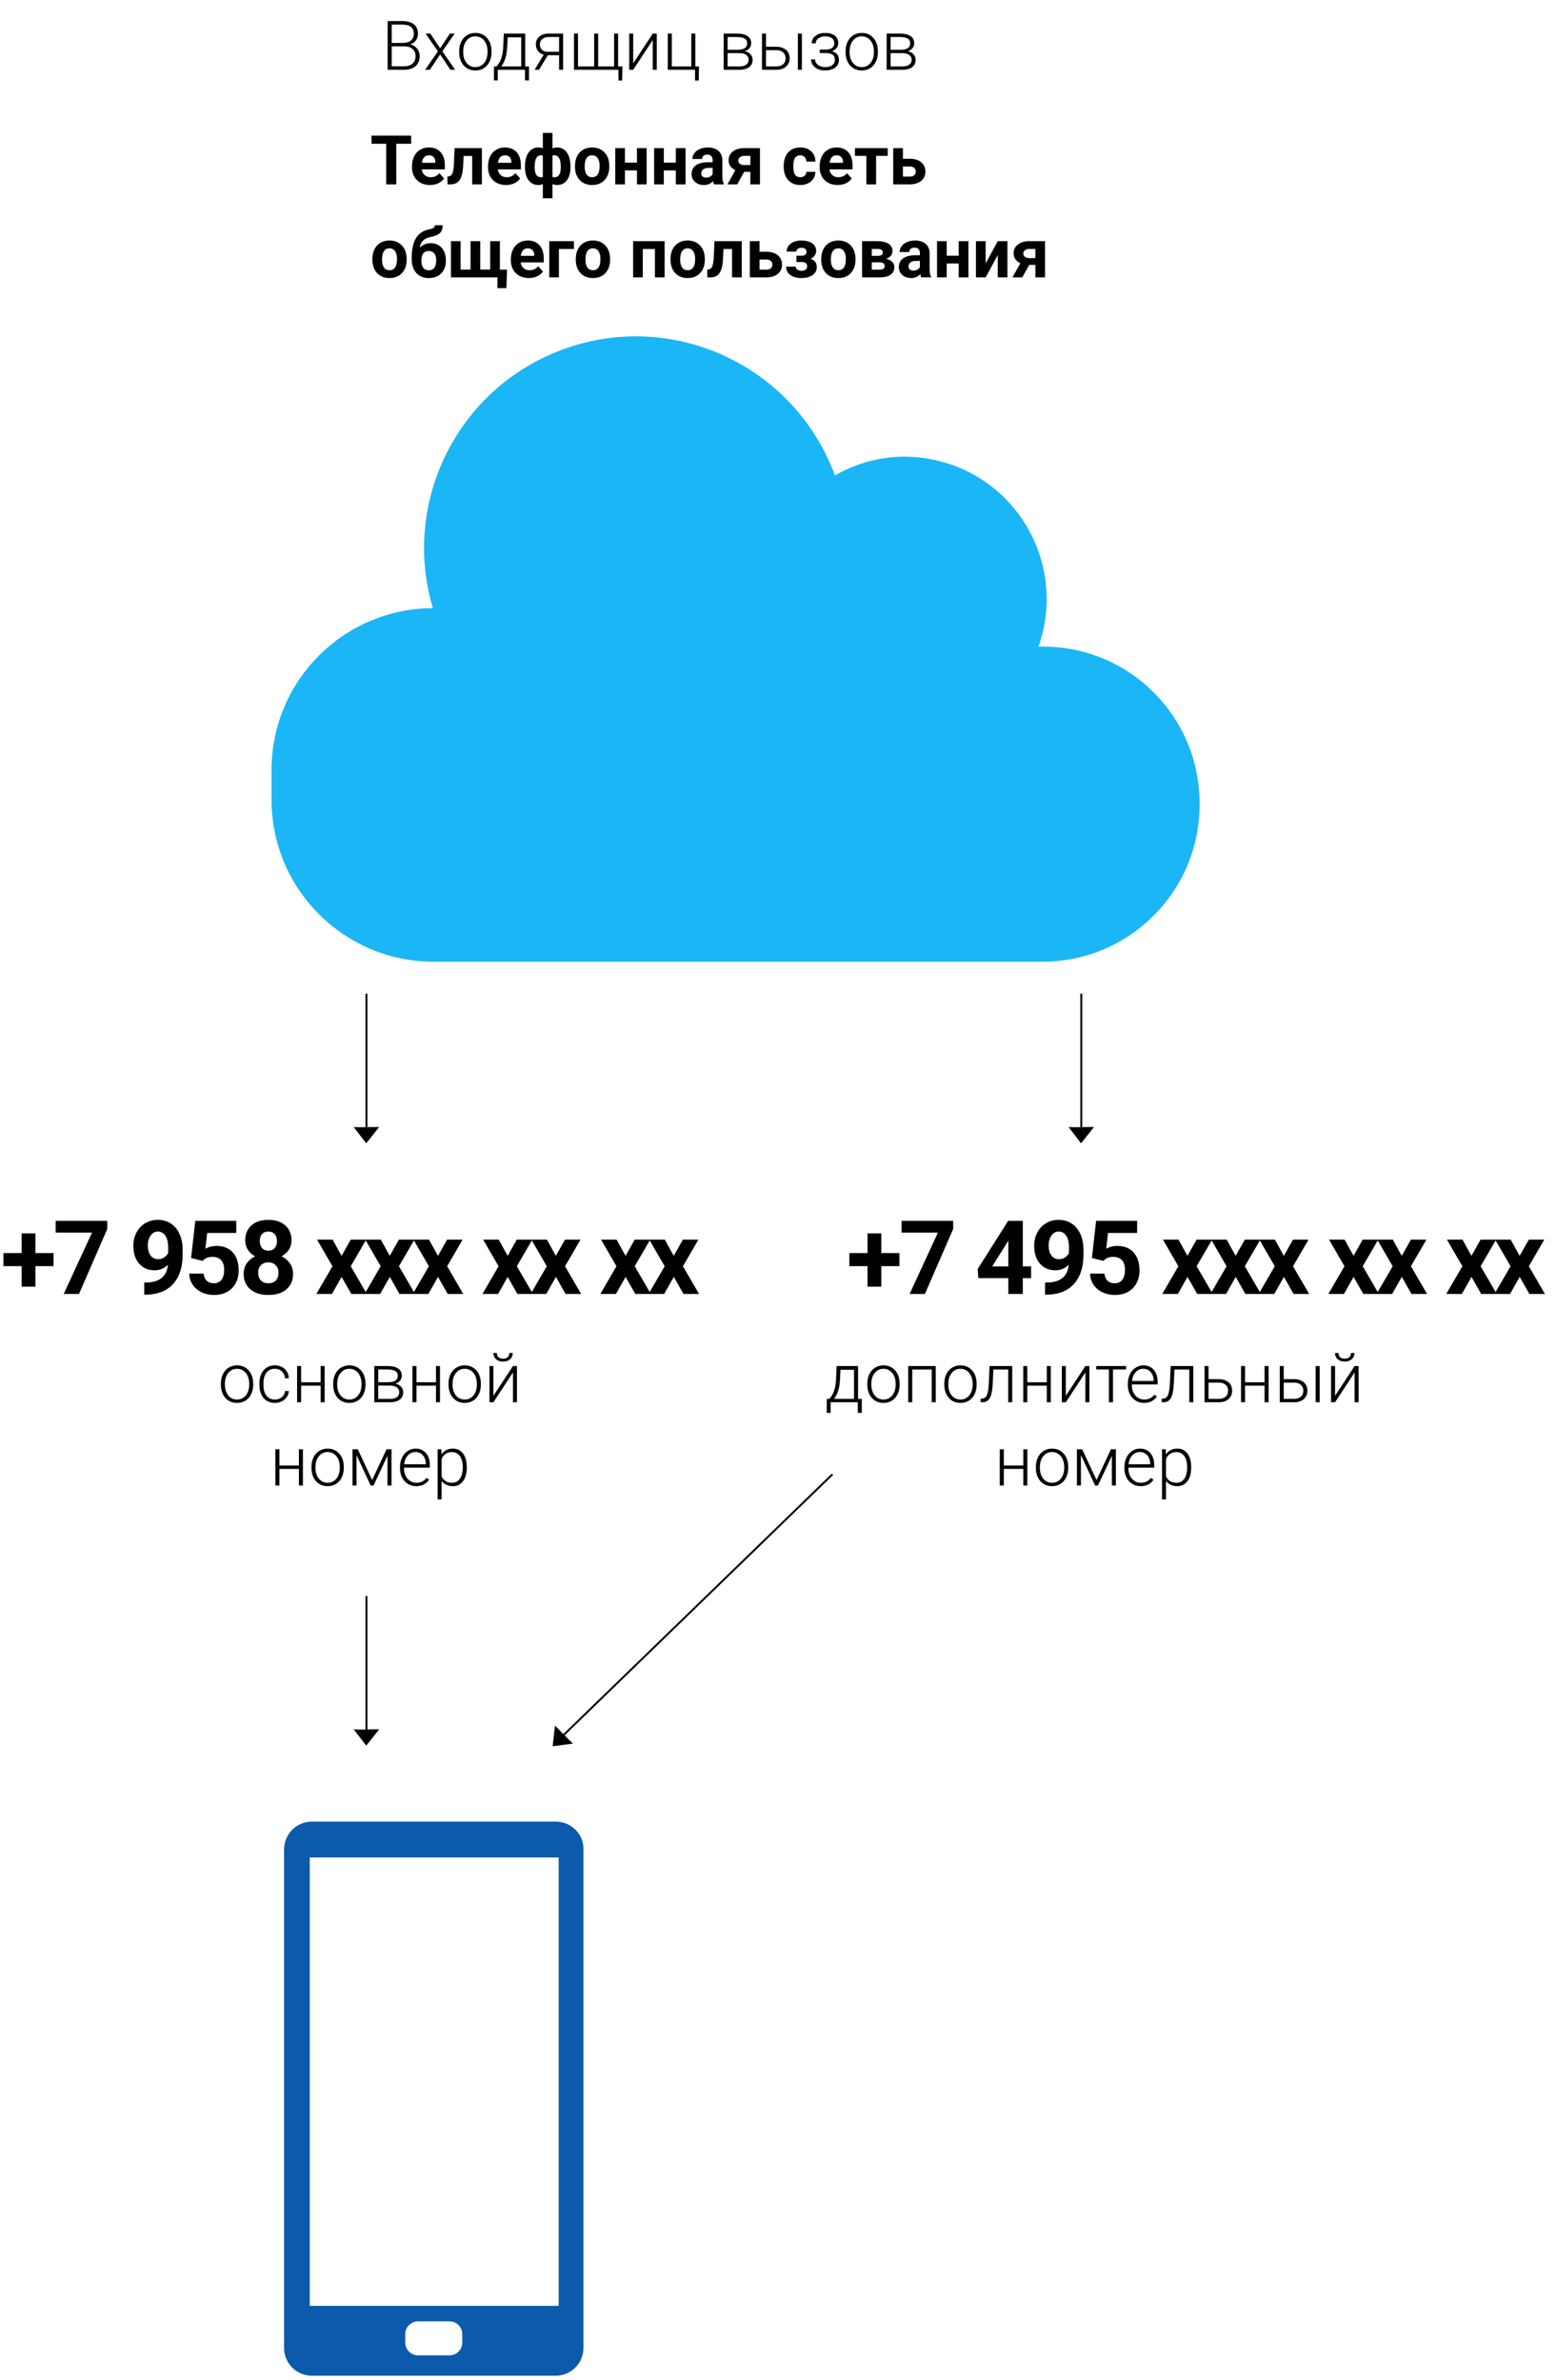 <svg width="318" height="486" viewBox="0 0 318 486" fill="none" xmlns="http://www.w3.org/2000/svg">
<g clip-path="url(#clip0_702_706)">
<path fill-rule="evenodd" clip-rule="evenodd" d="M76.118 230.16L77.438 230.16L74.797 233.483L72.24 230.16L73.518 230.202L76.118 230.16Z" fill="black"/>
<path fill-rule="evenodd" clip-rule="evenodd" d="M222.117 230.159L223.438 230.159L220.797 233.483L218.24 230.159L219.518 230.202L222.117 230.159Z" fill="black"/>
<path d="M75.035 202.935L75.035 230.711L74.644 230.711L74.644 202.935L75.035 202.935Z" fill="black"/>
<path fill-rule="evenodd" clip-rule="evenodd" d="M76.119 353.16L77.44 353.16L74.799 356.483L72.242 353.16L73.52 353.202L76.119 353.16Z" fill="black"/>
<path d="M74.647 353.711L74.647 325.935L75.037 325.935L75.037 353.711L74.647 353.711Z" fill="black"/>
<path fill-rule="evenodd" clip-rule="evenodd" d="M114.286 353.328L113.352 352.394L112.87 356.612L117.027 356.069L116.093 355.196L114.286 353.328Z" fill="black"/>
<path d="M114.938 354.759L170.164 301.207L169.888 300.93L114.662 354.483L114.938 354.759Z" fill="black"/>
<path d="M220.645 230.711L220.645 202.934L221.035 202.934L221.035 230.711L220.645 230.711Z" fill="black"/>
<path d="M7.236 255.89H10.938V258.566H7.236V262.75H4.417V258.566H0.705V255.89H4.417V251.88H7.236V255.89ZM21.91 250.978L16.137 264.247H13.01L18.793 251.716H11.37V249.317H21.91V250.978ZM34.299 258.279C33.526 259.038 32.624 259.417 31.592 259.417C30.273 259.417 29.216 258.966 28.423 258.063C27.63 257.154 27.234 255.931 27.234 254.393C27.234 253.415 27.446 252.52 27.87 251.706C28.3 250.886 28.898 250.25 29.664 249.799C30.43 249.341 31.291 249.112 32.248 249.112C33.232 249.112 34.107 249.358 34.873 249.85C35.639 250.342 36.233 251.05 36.657 251.973C37.081 252.896 37.296 253.952 37.303 255.141V256.238C37.303 258.727 36.685 260.682 35.447 262.104C34.21 263.525 32.457 264.284 30.187 264.38L29.459 264.39V261.919L30.115 261.909C32.692 261.792 34.087 260.583 34.299 258.279ZM32.32 257.151C32.798 257.151 33.209 257.028 33.55 256.782C33.899 256.536 34.162 256.238 34.34 255.89V254.669C34.34 253.665 34.148 252.885 33.766 252.332C33.383 251.778 32.87 251.501 32.228 251.501C31.633 251.501 31.144 251.774 30.761 252.321C30.378 252.861 30.187 253.542 30.187 254.362C30.187 255.175 30.372 255.845 30.741 256.372C31.117 256.891 31.643 257.151 32.32 257.151ZM39.027 256.905L39.888 249.317H48.255V251.788H42.318L41.949 254.998C42.653 254.622 43.402 254.434 44.195 254.434C45.617 254.434 46.731 254.875 47.538 255.756C48.344 256.638 48.747 257.872 48.747 259.458C48.747 260.422 48.542 261.287 48.132 262.052C47.729 262.811 47.148 263.402 46.389 263.826C45.63 264.243 44.735 264.452 43.703 264.452C42.8 264.452 41.963 264.271 41.19 263.908C40.418 263.539 39.806 263.023 39.355 262.36C38.91 261.697 38.675 260.941 38.647 260.094H41.58C41.642 260.716 41.857 261.201 42.226 261.55C42.602 261.892 43.091 262.062 43.692 262.062C44.362 262.062 44.878 261.823 45.241 261.345C45.603 260.859 45.784 260.176 45.784 259.294C45.784 258.446 45.575 257.797 45.159 257.346C44.742 256.895 44.15 256.669 43.385 256.669C42.681 256.669 42.11 256.854 41.672 257.223L41.385 257.489L39.027 256.905ZM59.535 253.285C59.535 254.01 59.354 254.652 58.992 255.213C58.63 255.773 58.131 256.221 57.495 256.556C58.219 256.905 58.794 257.387 59.218 258.002C59.641 258.61 59.853 259.328 59.853 260.155C59.853 261.481 59.402 262.531 58.5 263.303C57.597 264.069 56.37 264.452 54.819 264.452C53.267 264.452 52.036 264.065 51.127 263.293C50.218 262.521 49.763 261.475 49.763 260.155C49.763 259.328 49.975 258.607 50.399 257.992C50.823 257.376 51.394 256.898 52.111 256.556C51.476 256.221 50.977 255.773 50.614 255.213C50.259 254.652 50.081 254.01 50.081 253.285C50.081 252.014 50.505 251.002 51.353 250.25C52.2 249.491 53.352 249.112 54.808 249.112C56.258 249.112 57.406 249.488 58.254 250.24C59.108 250.985 59.535 252 59.535 253.285ZM56.88 259.94C56.88 259.291 56.692 258.771 56.316 258.381C55.94 257.992 55.434 257.797 54.798 257.797C54.169 257.797 53.667 257.992 53.291 258.381C52.915 258.764 52.727 259.284 52.727 259.94C52.727 260.576 52.911 261.088 53.281 261.478C53.65 261.868 54.162 262.062 54.819 262.062C55.461 262.062 55.964 261.875 56.326 261.499C56.695 261.123 56.88 260.603 56.88 259.94ZM56.572 253.429C56.572 252.848 56.418 252.383 56.111 252.034C55.803 251.679 55.369 251.501 54.808 251.501C54.255 251.501 53.824 251.672 53.516 252.014C53.209 252.355 53.055 252.827 53.055 253.429C53.055 254.023 53.209 254.502 53.516 254.864C53.824 255.227 54.258 255.408 54.819 255.408C55.379 255.408 55.81 255.227 56.111 254.864C56.418 254.502 56.572 254.023 56.572 253.429ZM69.76 256.464L71.626 253.152H74.795L71.637 258.586L74.928 264.247H71.749L69.77 260.76L67.802 264.247H64.613L67.904 258.586L64.756 253.152H67.935L69.76 256.464ZM79.605 256.464L81.471 253.152H84.639L81.481 258.586L84.773 264.247H81.594L79.615 260.76L77.646 264.247H74.457L77.749 258.586L74.601 253.152H77.779L79.605 256.464ZM89.449 256.464L91.316 253.152H94.484L91.326 258.586L94.617 264.247H91.439L89.46 260.76L87.491 264.247H84.302L87.593 258.586L84.445 253.152H87.624L89.449 256.464ZM103.683 256.464L105.55 253.152H108.718L105.56 258.586L108.851 264.247H105.673L103.694 260.76L101.725 264.247H98.536L101.827 258.586L98.679 253.152H101.858L103.683 256.464ZM113.528 256.464L115.394 253.152H118.563L115.404 258.586L118.696 264.247H115.517L113.538 260.76L111.569 264.247H108.38L111.672 258.586L108.524 253.152H111.703L113.528 256.464ZM127.762 256.464L129.628 253.152H132.797L129.638 258.586L132.93 264.247H129.751L127.772 260.76L125.803 264.247H122.615L125.906 258.586L122.758 253.152H125.937L127.762 256.464ZM137.607 256.464L139.473 253.152H142.641L139.483 258.586L142.775 264.247H139.596L137.617 260.76L135.648 264.247H132.459L135.751 258.586L132.603 253.152H135.781L137.607 256.464Z" fill="black"/>
<path d="M180.001 255.89H183.703V258.566H180.001V262.75H177.181V258.566H173.469V255.89H177.181V251.88H180.001V255.89ZM194.675 250.978L188.902 264.247H185.775L191.558 251.716H184.134V249.317H194.675V250.978ZM208.899 258.627H210.591V261.017H208.899V264.247H205.936V261.017H199.814L199.681 259.15L205.905 249.317H208.899V258.627ZM202.634 258.627H205.936V253.357L205.741 253.695L202.634 258.627ZM218.282 258.279C217.51 259.038 216.607 259.417 215.575 259.417C214.256 259.417 213.2 258.966 212.407 258.063C211.614 257.154 211.217 255.931 211.217 254.393C211.217 253.415 211.429 252.52 211.853 251.706C212.284 250.886 212.882 250.25 213.647 249.799C214.413 249.341 215.274 249.112 216.231 249.112C217.216 249.112 218.091 249.358 218.856 249.85C219.622 250.342 220.217 251.05 220.64 251.973C221.064 252.896 221.28 253.952 221.286 255.141V256.238C221.286 258.727 220.668 260.682 219.431 262.104C218.193 263.525 216.44 264.284 214.17 264.38L213.442 264.39V261.919L214.098 261.909C216.676 261.792 218.07 260.583 218.282 258.279ZM216.303 257.151C216.782 257.151 217.192 257.028 217.534 256.782C217.882 256.536 218.145 256.238 218.323 255.89V254.669C218.323 253.665 218.132 252.885 217.749 252.332C217.366 251.778 216.853 251.501 216.211 251.501C215.616 251.501 215.127 251.774 214.744 252.321C214.362 252.861 214.17 253.542 214.17 254.362C214.17 255.175 214.355 255.845 214.724 256.372C215.1 256.891 215.626 257.151 216.303 257.151ZM223.01 256.905L223.871 249.317H232.238V251.788H226.301L225.932 254.998C226.636 254.622 227.385 254.434 228.178 254.434C229.6 254.434 230.714 254.875 231.521 255.756C232.327 256.638 232.731 257.872 232.731 259.458C232.731 260.422 232.526 261.287 232.115 262.052C231.712 262.811 231.131 263.402 230.372 263.826C229.613 264.243 228.718 264.452 227.686 264.452C226.783 264.452 225.946 264.271 225.174 263.908C224.401 263.539 223.789 263.023 223.338 262.36C222.894 261.697 222.658 260.941 222.631 260.094H225.563C225.625 260.716 225.84 261.201 226.209 261.55C226.585 261.892 227.074 262.062 227.675 262.062C228.345 262.062 228.862 261.823 229.224 261.345C229.586 260.859 229.767 260.176 229.767 259.294C229.767 258.446 229.559 257.797 229.142 257.346C228.725 256.895 228.133 256.669 227.368 256.669C226.664 256.669 226.093 256.854 225.655 257.223L225.368 257.489L223.01 256.905ZM242.525 256.464L244.391 253.152H247.559L244.401 258.586L247.693 264.247H244.514L242.535 260.76L240.566 264.247H237.377L240.669 258.586L237.521 253.152H240.7L242.525 256.464ZM252.369 256.464L254.236 253.152H257.404L254.246 258.586L257.537 264.247H254.359L252.38 260.76L250.411 264.247H247.222L250.513 258.586L247.365 253.152H250.544L252.369 256.464ZM262.214 256.464L264.08 253.152H267.249L264.09 258.586L267.382 264.247H264.203L262.224 260.76L260.255 264.247H257.066L260.358 258.586L257.21 253.152H260.389L262.214 256.464ZM276.448 256.464L278.314 253.152H281.483L278.324 258.586L281.616 264.247H278.437L276.458 260.76L274.489 264.247H271.301L274.592 258.586L271.444 253.152H274.623L276.448 256.464ZM286.293 256.464L288.159 253.152H291.327L288.169 258.586L291.461 264.247H288.282L286.303 260.76L284.334 264.247H281.145L284.437 258.586L281.289 253.152H284.467L286.293 256.464ZM300.527 256.464L302.393 253.152H305.561L302.403 258.586L305.695 264.247H302.516L300.537 260.76L298.568 264.247H295.379L298.671 258.586L295.523 253.152H298.701L300.527 256.464ZM310.371 256.464L312.237 253.152H315.406L312.248 258.586L315.539 264.247H312.36L310.381 260.76L308.413 264.247H305.224L308.515 258.586L305.367 253.152H308.546L310.371 256.464Z" fill="black"/>
<path d="M169.394 285.669L169.756 285.198C170.33 284.418 170.66 283.279 170.747 281.78L170.877 278.963H175.245V285.669H176.011V288.534H175.197V286.36H169.64V288.534H168.854L168.86 285.669H169.394ZM170.337 285.669H174.425V279.729H171.656L171.567 281.65C171.485 283.414 171.075 284.753 170.337 285.669ZM177.139 282.552C177.139 281.841 177.275 281.201 177.549 280.631C177.827 280.062 178.216 279.62 178.718 279.305C179.224 278.986 179.796 278.827 180.434 278.827C181.418 278.827 182.215 279.173 182.826 279.866C183.437 280.554 183.742 281.468 183.742 282.607V282.778C183.742 283.493 183.603 284.138 183.325 284.712C183.052 285.282 182.664 285.722 182.163 286.032C181.662 286.342 181.09 286.497 180.447 286.497C179.467 286.497 178.67 286.153 178.055 285.464C177.444 284.772 177.139 283.856 177.139 282.716V282.552ZM177.959 282.778C177.959 283.662 178.187 284.389 178.643 284.958C179.103 285.524 179.704 285.806 180.447 285.806C181.186 285.806 181.783 285.524 182.238 284.958C182.699 284.389 182.929 283.639 182.929 282.709V282.552C182.929 281.987 182.824 281.47 182.614 281C182.405 280.531 182.111 280.169 181.732 279.914C181.354 279.654 180.921 279.524 180.434 279.524C179.704 279.524 179.11 279.811 178.649 280.385C178.189 280.955 177.959 281.702 177.959 282.627V282.778ZM191.118 286.36H190.298V279.667H186.312V286.36H185.492V278.963H191.118V286.36ZM192.861 282.552C192.861 281.841 192.998 281.201 193.271 280.631C193.549 280.062 193.939 279.62 194.44 279.305C194.946 278.986 195.518 278.827 196.156 278.827C197.141 278.827 197.938 279.173 198.549 279.866C199.16 280.554 199.465 281.468 199.465 282.607V282.778C199.465 283.493 199.326 284.138 199.048 284.712C198.774 285.282 198.387 285.722 197.886 286.032C197.384 286.342 196.812 286.497 196.17 286.497C195.19 286.497 194.393 286.153 193.777 285.464C193.167 284.772 192.861 283.856 192.861 282.716V282.552ZM193.682 282.778C193.682 283.662 193.91 284.389 194.365 284.958C194.826 285.524 195.427 285.806 196.17 285.806C196.908 285.806 197.505 285.524 197.961 284.958C198.421 284.389 198.651 283.639 198.651 282.709V282.552C198.651 281.987 198.547 281.47 198.337 281C198.127 280.531 197.833 280.169 197.455 279.914C197.077 279.654 196.644 279.524 196.156 279.524C195.427 279.524 194.832 279.811 194.372 280.385C193.912 280.955 193.682 281.702 193.682 282.627V282.778ZM206.738 278.963V286.36H205.918V279.667H202.89L202.76 282.436C202.705 283.461 202.603 284.245 202.452 284.788C202.302 285.325 202.078 285.722 201.782 285.977C201.486 286.232 201.092 286.36 200.6 286.36H200.285V285.635L200.538 285.622C201.007 285.612 201.345 285.385 201.55 284.938C201.755 284.491 201.889 283.694 201.953 282.545L202.104 278.963H206.738ZM214.62 286.36H213.8V282.969H209.814V286.36H208.994V278.963H209.814V282.279H213.8V278.963H214.62V286.36ZM221.675 278.963H222.495V286.36H221.675V280.283L217.683 286.36H216.869V278.963H217.683V285.047L221.675 278.963ZM230.001 279.661H227.308V286.36H226.487V279.661H223.896V278.963H230.001V279.661ZM233.665 286.497C233.036 286.497 232.466 286.342 231.956 286.032C231.45 285.722 231.056 285.291 230.773 284.74C230.491 284.184 230.35 283.562 230.35 282.874V282.58C230.35 281.869 230.486 281.228 230.76 280.659C231.038 280.089 231.423 279.642 231.915 279.319C232.407 278.991 232.94 278.827 233.515 278.827C234.412 278.827 235.123 279.134 235.647 279.75C236.176 280.36 236.44 281.196 236.44 282.258V282.716H231.163V282.874C231.163 283.712 231.402 284.412 231.881 284.972C232.364 285.528 232.97 285.806 233.699 285.806C234.137 285.806 234.522 285.726 234.854 285.567C235.192 285.407 235.497 285.152 235.771 284.801L236.283 285.191C235.682 286.061 234.809 286.497 233.665 286.497ZM233.515 279.524C232.899 279.524 232.38 279.75 231.956 280.201C231.537 280.652 231.282 281.258 231.19 282.019H235.627V281.93C235.604 281.219 235.401 280.64 235.019 280.194C234.636 279.747 234.134 279.524 233.515 279.524ZM243.721 278.963V286.36H242.9V279.667H239.872L239.742 282.436C239.688 283.461 239.585 284.245 239.435 284.788C239.284 285.325 239.061 285.722 238.765 285.977C238.468 286.232 238.074 286.36 237.582 286.36H237.268V285.635L237.521 285.622C237.99 285.612 238.327 285.385 238.532 284.938C238.737 284.491 238.872 283.694 238.936 282.545L239.086 278.963H243.721ZM246.824 281.65H248.957C249.504 281.65 249.982 281.75 250.393 281.951C250.807 282.147 251.119 282.42 251.329 282.771C251.543 283.122 251.65 283.53 251.65 283.995C251.65 284.71 251.404 285.284 250.912 285.717C250.424 286.146 249.764 286.36 248.93 286.36H246.011V278.963H246.824V281.65ZM246.824 282.347V285.669H248.943C249.531 285.669 249.992 285.521 250.324 285.225C250.661 284.929 250.83 284.523 250.83 284.008C250.83 283.516 250.666 283.12 250.338 282.819C250.014 282.514 249.57 282.356 249.005 282.347H246.824ZM259.095 286.36H258.274V282.969H254.289V286.36H253.469V278.963H254.289V282.279H258.274V278.963H259.095V286.36ZM262.191 281.65H264.324C264.871 281.65 265.35 281.75 265.76 281.951C266.174 282.147 266.487 282.42 266.696 282.771C266.91 283.122 267.018 283.53 267.018 283.995C267.018 284.71 266.771 285.284 266.279 285.717C265.792 286.146 265.131 286.36 264.297 286.36H261.378V278.963H262.191V281.65ZM262.191 282.347V285.669H264.311C264.898 285.669 265.359 285.521 265.691 285.225C266.029 284.929 266.197 284.523 266.197 284.008C266.197 283.516 266.033 283.12 265.705 282.819C265.382 282.514 264.937 282.356 264.372 282.347H262.191ZM269.526 286.36H268.706V278.963H269.526V286.36ZM276.663 278.963H277.483V286.36H276.663V280.283L272.671 286.36H271.857V278.963H272.671V285.047L276.663 278.963ZM276.622 276.297C276.622 276.821 276.442 277.245 276.082 277.569C275.727 277.892 275.248 278.054 274.646 278.054C274.054 278.054 273.576 277.895 273.211 277.576C272.851 277.252 272.671 276.826 272.671 276.297H273.368C273.368 276.676 273.48 276.965 273.703 277.166C273.931 277.366 274.245 277.466 274.646 277.466C275.048 277.466 275.36 277.361 275.583 277.152C275.811 276.942 275.925 276.657 275.925 276.297H276.622ZM209.821 303.36H209.001V299.969H205.016V303.36H204.195V295.963H205.016V299.279H209.001V295.963H209.821V303.36ZM211.564 299.552C211.564 298.841 211.701 298.201 211.975 297.631C212.253 297.062 212.642 296.62 213.144 296.305C213.649 295.986 214.221 295.827 214.859 295.827C215.844 295.827 216.641 296.173 217.252 296.866C217.863 297.554 218.168 298.468 218.168 299.607V299.778C218.168 300.493 218.029 301.138 217.751 301.712C217.478 302.282 217.09 302.722 216.589 303.032C216.088 303.342 215.516 303.497 214.873 303.497C213.893 303.497 213.096 303.153 212.48 302.464C211.87 301.772 211.564 300.856 211.564 299.716V299.552ZM212.385 299.778C212.385 300.662 212.613 301.389 213.068 301.958C213.529 302.524 214.13 302.806 214.873 302.806C215.611 302.806 216.208 302.524 216.664 301.958C217.124 301.389 217.354 300.639 217.354 299.709V299.552C217.354 298.987 217.25 298.47 217.04 298C216.83 297.531 216.536 297.169 216.158 296.914C215.78 296.654 215.347 296.524 214.859 296.524C214.13 296.524 213.535 296.811 213.075 297.385C212.615 297.955 212.385 298.702 212.385 299.627V299.778ZM223.958 302.252L226.897 295.963H227.909V303.36H227.089V297.29L224.245 303.36H223.664L220.766 297.153V303.36H219.952V295.963H221.025L223.958 302.252ZM232.968 303.497C232.339 303.497 231.769 303.342 231.259 303.032C230.753 302.722 230.359 302.291 230.076 301.74C229.794 301.184 229.652 300.562 229.652 299.874V299.58C229.652 298.869 229.789 298.228 230.062 297.659C230.34 297.089 230.726 296.642 231.218 296.319C231.71 295.991 232.243 295.827 232.817 295.827C233.715 295.827 234.426 296.134 234.95 296.75C235.479 297.36 235.743 298.196 235.743 299.258V299.716H230.466V299.874C230.466 300.712 230.705 301.412 231.184 301.972C231.667 302.528 232.273 302.806 233.002 302.806C233.439 302.806 233.825 302.726 234.157 302.567C234.494 302.407 234.8 302.152 235.073 301.801L235.586 302.191C234.984 303.061 234.112 303.497 232.968 303.497ZM232.817 296.524C232.202 296.524 231.683 296.75 231.259 297.201C230.84 297.652 230.584 298.258 230.493 299.019H234.93V298.93C234.907 298.219 234.704 297.64 234.321 297.194C233.938 296.747 233.437 296.524 232.817 296.524ZM243.283 299.737C243.283 300.89 243.028 301.806 242.518 302.485C242.007 303.159 241.324 303.497 240.467 303.497C239.455 303.497 238.68 303.141 238.143 302.43V306.204H237.329V295.963H238.088L238.129 297.009C238.662 296.221 239.435 295.827 240.446 295.827C241.33 295.827 242.023 296.162 242.524 296.832C243.03 297.501 243.283 298.431 243.283 299.621V299.737ZM242.463 299.593C242.463 298.65 242.269 297.905 241.882 297.358C241.494 296.811 240.954 296.538 240.262 296.538C239.76 296.538 239.33 296.658 238.97 296.9C238.61 297.141 238.334 297.492 238.143 297.953V301.5C238.339 301.924 238.619 302.248 238.983 302.471C239.348 302.694 239.779 302.806 240.275 302.806C240.964 302.806 241.499 302.533 241.882 301.986C242.269 301.434 242.463 300.637 242.463 299.593Z" fill="black"/>
<path d="M45.108 282.552C45.108 281.841 45.245 281.201 45.519 280.631C45.797 280.062 46.186 279.62 46.688 279.305C47.193 278.986 47.765 278.827 48.403 278.827C49.388 278.827 50.185 279.173 50.796 279.866C51.407 280.554 51.712 281.468 51.712 282.607V282.778C51.712 283.493 51.573 284.138 51.295 284.712C51.022 285.282 50.634 285.722 50.133 286.032C49.632 286.342 49.06 286.497 48.417 286.497C47.437 286.497 46.64 286.153 46.024 285.464C45.414 284.772 45.108 283.856 45.108 282.716V282.552ZM45.929 282.778C45.929 283.662 46.157 284.389 46.612 284.958C47.073 285.524 47.674 285.806 48.417 285.806C49.155 285.806 49.752 285.524 50.208 284.958C50.668 284.389 50.898 283.639 50.898 282.709V282.552C50.898 281.987 50.794 281.47 50.584 281C50.374 280.531 50.08 280.169 49.702 279.914C49.324 279.654 48.891 279.524 48.403 279.524C47.674 279.524 47.079 279.811 46.619 280.385C46.159 280.955 45.929 281.702 45.929 282.627V282.778ZM56.142 285.806C56.711 285.806 57.188 285.647 57.57 285.328C57.958 285.004 58.167 284.587 58.199 284.077H58.985C58.963 284.528 58.821 284.94 58.562 285.314C58.302 285.683 57.955 285.972 57.523 286.182C57.094 286.392 56.634 286.497 56.142 286.497C55.171 286.497 54.401 286.159 53.831 285.485C53.266 284.81 52.983 283.903 52.983 282.764V282.518C52.983 281.789 53.111 281.144 53.366 280.583C53.621 280.023 53.986 279.59 54.46 279.285C54.938 278.979 55.497 278.827 56.135 278.827C56.946 278.827 57.614 279.068 58.138 279.551C58.666 280.034 58.949 280.67 58.985 281.458H58.199C58.163 280.88 57.953 280.413 57.57 280.057C57.192 279.702 56.714 279.524 56.135 279.524C55.397 279.524 54.822 279.791 54.412 280.324C54.007 280.857 53.804 281.604 53.804 282.566V282.805C53.804 283.749 54.007 284.485 54.412 285.013C54.822 285.542 55.399 285.806 56.142 285.806ZM66.307 286.36H65.486V282.969H61.501V286.36H60.681V278.963H61.501V282.279H65.486V278.963H66.307V286.36ZM68.05 282.552C68.05 281.841 68.186 281.201 68.46 280.631C68.738 280.062 69.128 279.62 69.629 279.305C70.135 278.986 70.707 278.827 71.345 278.827C72.329 278.827 73.127 279.173 73.737 279.866C74.348 280.554 74.653 281.468 74.653 282.607V282.778C74.653 283.493 74.514 284.138 74.236 284.712C73.963 285.282 73.576 285.722 73.074 286.032C72.573 286.342 72.001 286.497 71.358 286.497C70.379 286.497 69.581 286.153 68.966 285.464C68.355 284.772 68.05 283.856 68.05 282.716V282.552ZM68.87 282.778C68.87 283.662 69.098 284.389 69.554 284.958C70.014 285.524 70.616 285.806 71.358 285.806C72.097 285.806 72.694 285.524 73.149 284.958C73.61 284.389 73.84 283.639 73.84 282.709V282.552C73.84 281.987 73.735 281.47 73.525 281C73.316 280.531 73.022 280.169 72.644 279.914C72.265 279.654 71.832 279.524 71.345 279.524C70.616 279.524 70.021 279.811 69.561 280.385C69.1 280.955 68.87 281.702 68.87 282.627V282.778ZM76.438 286.36V278.963H79.151C80.09 278.963 80.81 279.132 81.311 279.469C81.813 279.802 82.064 280.292 82.064 280.939C82.064 281.308 81.952 281.639 81.728 281.93C81.505 282.217 81.179 282.427 80.751 282.559C81.234 282.65 81.621 282.858 81.913 283.181C82.209 283.505 82.357 283.881 82.357 284.309C82.357 284.961 82.116 285.467 81.633 285.827C81.154 286.182 80.475 286.36 79.596 286.36H76.438ZM77.251 282.956V285.676H79.623C80.238 285.676 80.712 285.558 81.045 285.321C81.378 285.084 81.544 284.742 81.544 284.295C81.544 283.885 81.378 283.559 81.045 283.318C80.712 283.076 80.238 282.956 79.623 282.956H77.251ZM77.251 282.272H79.322C80.607 282.254 81.25 281.816 81.25 280.959C81.25 280.508 81.072 280.18 80.717 279.975C80.366 279.765 79.844 279.661 79.151 279.661H77.251V282.272ZM89.863 286.36H89.043V282.969H85.058V286.36H84.237V278.963H85.058V282.279H89.043V278.963H89.863V286.36ZM91.606 282.552C91.606 281.841 91.743 281.201 92.017 280.631C92.295 280.062 92.684 279.62 93.186 279.305C93.691 278.986 94.263 278.827 94.901 278.827C95.886 278.827 96.683 279.173 97.294 279.866C97.905 280.554 98.21 281.468 98.21 282.607V282.778C98.21 283.493 98.071 284.138 97.793 284.712C97.519 285.282 97.132 285.722 96.631 286.032C96.13 286.342 95.558 286.497 94.915 286.497C93.935 286.497 93.138 286.153 92.522 285.464C91.912 284.772 91.606 283.856 91.606 282.716V282.552ZM92.427 282.778C92.427 283.662 92.655 284.389 93.11 284.958C93.571 285.524 94.172 285.806 94.915 285.806C95.653 285.806 96.25 285.524 96.706 284.958C97.166 284.389 97.397 283.639 97.397 282.709V282.552C97.397 281.987 97.292 281.47 97.082 281C96.872 280.531 96.579 280.169 96.2 279.914C95.822 279.654 95.389 279.524 94.901 279.524C94.172 279.524 93.578 279.811 93.117 280.385C92.657 280.955 92.427 281.702 92.427 282.627V282.778ZM104.766 278.963H105.586V286.36H104.766V280.283L100.773 286.36H99.96V278.963H100.773V285.047L104.766 278.963ZM104.725 276.297C104.725 276.821 104.545 277.245 104.185 277.569C103.829 277.892 103.351 278.054 102.749 278.054C102.157 278.054 101.678 277.895 101.313 277.576C100.953 277.252 100.773 276.826 100.773 276.297H101.471C101.471 276.676 101.582 276.965 101.806 277.166C102.034 277.366 102.348 277.466 102.749 277.466C103.15 277.466 103.462 277.361 103.686 277.152C103.913 276.942 104.027 276.657 104.027 276.297H104.725ZM61.87 303.36H61.05V299.969H57.065V303.36H56.244V295.963H57.065V299.279H61.05V295.963H61.87V303.36ZM63.613 299.552C63.613 298.841 63.75 298.201 64.023 297.631C64.301 297.062 64.691 296.62 65.192 296.305C65.698 295.986 66.27 295.827 66.908 295.827C67.893 295.827 68.69 296.173 69.301 296.866C69.912 297.554 70.217 298.468 70.217 299.607V299.778C70.217 300.493 70.078 301.138 69.8 301.712C69.526 302.282 69.139 302.722 68.638 303.032C68.136 303.342 67.564 303.497 66.922 303.497C65.942 303.497 65.144 303.153 64.529 302.464C63.919 301.772 63.613 300.856 63.613 299.716V299.552ZM64.434 299.778C64.434 300.662 64.662 301.389 65.117 301.958C65.578 302.524 66.179 302.806 66.922 302.806C67.66 302.806 68.257 302.524 68.713 301.958C69.173 301.389 69.403 300.639 69.403 299.709V299.552C69.403 298.987 69.299 298.47 69.089 298C68.879 297.531 68.585 297.169 68.207 296.914C67.829 296.654 67.396 296.524 66.908 296.524C66.179 296.524 65.584 296.811 65.124 297.385C64.664 297.955 64.434 298.702 64.434 299.627V299.778ZM76.007 302.252L78.946 295.963H79.958V303.36H79.138V297.29L76.294 303.36H75.713L72.814 297.153V303.36H72.001V295.963H73.074L76.007 302.252ZM85.017 303.497C84.388 303.497 83.818 303.342 83.308 303.032C82.802 302.722 82.408 302.291 82.125 301.74C81.842 301.184 81.701 300.562 81.701 299.874V299.58C81.701 298.869 81.838 298.228 82.111 297.659C82.389 297.089 82.774 296.642 83.267 296.319C83.759 295.991 84.292 295.827 84.866 295.827C85.764 295.827 86.475 296.134 86.999 296.75C87.528 297.36 87.792 298.196 87.792 299.258V299.716H82.515V299.874C82.515 300.712 82.754 301.412 83.232 301.972C83.716 302.528 84.322 302.806 85.051 302.806C85.488 302.806 85.873 302.726 86.206 302.567C86.543 302.407 86.849 302.152 87.122 301.801L87.635 302.191C87.033 303.061 86.16 303.497 85.017 303.497ZM84.866 296.524C84.251 296.524 83.731 296.75 83.308 297.201C82.888 297.652 82.633 298.258 82.542 299.019H86.978V298.93C86.956 298.219 86.753 297.64 86.37 297.194C85.987 296.747 85.486 296.524 84.866 296.524ZM95.332 299.737C95.332 300.89 95.077 301.806 94.566 302.485C94.056 303.159 93.372 303.497 92.516 303.497C91.504 303.497 90.729 303.141 90.191 302.43V306.204H89.378V295.963H90.137L90.178 297.009C90.711 296.221 91.483 295.827 92.495 295.827C93.379 295.827 94.072 296.162 94.573 296.832C95.079 297.501 95.332 298.431 95.332 299.621V299.737ZM94.512 299.593C94.512 298.65 94.318 297.905 93.931 297.358C93.543 296.811 93.003 296.538 92.311 296.538C91.809 296.538 91.379 296.658 91.019 296.9C90.659 297.141 90.383 297.492 90.191 297.953V301.5C90.387 301.924 90.668 302.248 91.032 302.471C91.397 302.694 91.828 302.806 92.324 302.806C93.012 302.806 93.548 302.533 93.931 301.986C94.318 301.434 94.512 300.637 94.512 299.593Z" fill="black"/>
<path d="M79.17 14.255V4.302H82.109C83.176 4.302 83.985 4.523 84.536 4.965C85.088 5.403 85.363 6.05 85.363 6.907C85.363 7.422 85.222 7.871 84.939 8.253C84.662 8.632 84.279 8.903 83.791 9.067C84.37 9.194 84.835 9.479 85.186 9.921C85.541 10.363 85.719 10.874 85.719 11.453C85.719 12.332 85.434 13.02 84.864 13.517C84.299 14.009 83.511 14.255 82.499 14.255H79.17ZM80.011 9.47V13.544H82.533C83.253 13.544 83.823 13.362 84.242 12.998C84.666 12.628 84.878 12.118 84.878 11.466C84.878 10.851 84.675 10.366 84.269 10.01C83.868 9.65 83.312 9.47 82.602 9.47H80.011ZM80.011 8.766H82.308C83.009 8.752 83.552 8.588 83.935 8.274C84.322 7.955 84.516 7.492 84.516 6.886C84.516 6.248 84.315 5.779 83.914 5.478C83.518 5.173 82.916 5.02 82.109 5.02H80.011V8.766ZM89.889 9.86L91.885 6.859H92.856L90.347 10.489L92.965 14.255H92.001L89.895 11.124L87.79 14.255H86.826L89.438 10.489L86.929 6.859H87.893L89.889 9.86ZM93.785 10.448C93.785 9.737 93.922 9.097 94.195 8.527C94.473 7.957 94.863 7.515 95.364 7.201C95.87 6.882 96.442 6.722 97.08 6.722C98.064 6.722 98.862 7.069 99.473 7.761C100.083 8.449 100.389 9.363 100.389 10.502V10.673C100.389 11.389 100.25 12.034 99.972 12.608C99.698 13.178 99.311 13.617 98.81 13.927C98.308 14.237 97.736 14.392 97.094 14.392C96.114 14.392 95.316 14.048 94.701 13.36C94.091 12.667 93.785 11.751 93.785 10.612V10.448ZM94.606 10.673C94.606 11.557 94.833 12.284 95.289 12.854C95.749 13.419 96.351 13.702 97.094 13.702C97.832 13.702 98.429 13.419 98.885 12.854C99.345 12.284 99.575 11.535 99.575 10.605V10.448C99.575 9.883 99.47 9.365 99.261 8.896C99.051 8.427 98.757 8.064 98.379 7.809C98.001 7.549 97.568 7.419 97.08 7.419C96.351 7.419 95.756 7.707 95.296 8.281C94.836 8.85 94.606 9.598 94.606 10.523V10.673ZM101.421 13.565L101.783 13.093C102.357 12.314 102.688 11.175 102.774 9.675L102.904 6.859H107.272V13.565H108.038V16.429H107.225V14.255H101.667V16.429H100.881L100.888 13.565H101.421ZM102.364 13.565H106.452V7.625H103.684L103.595 9.545C103.513 11.309 103.103 12.649 102.364 13.565ZM115.011 6.859V14.255H114.19V11.275H111.894L110.089 14.255H109.187L111.046 11.172C110.54 11.04 110.146 10.785 109.863 10.407C109.585 10.028 109.446 9.582 109.446 9.067C109.446 8.397 109.686 7.861 110.164 7.46C110.647 7.059 111.299 6.859 112.119 6.859H115.011ZM110.267 9.081C110.267 9.514 110.403 9.869 110.677 10.147C110.955 10.425 111.34 10.569 111.832 10.578H114.19V7.556H112.099C111.529 7.556 111.08 7.693 110.752 7.966C110.428 8.24 110.267 8.611 110.267 9.081ZM118.053 6.859V13.565H121.348V6.859H122.168V13.565H125.422V6.859H126.242V13.565H127.131L127.069 16.45H126.317V14.255H117.232V6.859H118.053ZM133.317 6.859H134.138V14.255H133.317V8.178L129.325 14.255H128.512V6.859H129.325V12.943L133.317 6.859ZM136.387 6.859H137.207V13.565H141.192V6.859H142.013V13.565H142.765L142.703 16.45H141.951V14.255H136.387V6.859ZM147.796 14.255V6.859H150.51C151.449 6.859 152.169 7.028 152.67 7.365C153.171 7.697 153.422 8.187 153.422 8.834C153.422 9.204 153.31 9.534 153.087 9.826C152.864 10.113 152.538 10.322 152.109 10.455C152.592 10.546 152.98 10.753 153.271 11.077C153.568 11.4 153.716 11.776 153.716 12.205C153.716 12.856 153.474 13.362 152.991 13.722C152.513 14.078 151.834 14.255 150.954 14.255H147.796ZM148.609 10.851V13.572H150.981C151.597 13.572 152.071 13.453 152.403 13.216C152.736 12.979 152.902 12.637 152.902 12.191C152.902 11.781 152.736 11.455 152.403 11.213C152.071 10.972 151.597 10.851 150.981 10.851H148.609ZM148.609 10.168H150.681C151.966 10.149 152.608 9.712 152.608 8.855C152.608 8.404 152.431 8.076 152.075 7.871C151.724 7.661 151.202 7.556 150.51 7.556H148.609V10.168ZM156.443 9.545H158.576C159.123 9.545 159.602 9.646 160.012 9.846C160.426 10.042 160.739 10.316 160.948 10.666C161.162 11.017 161.27 11.425 161.27 11.89C161.27 12.606 161.023 13.18 160.531 13.613C160.044 14.041 159.383 14.255 158.549 14.255H155.63V6.859H156.443V9.545ZM156.443 10.243V13.565H158.562C159.15 13.565 159.611 13.417 159.943 13.121C160.281 12.824 160.449 12.419 160.449 11.904C160.449 11.412 160.285 11.015 159.957 10.714C159.633 10.409 159.189 10.252 158.624 10.243H156.443ZM163.778 14.255H162.958V6.859H163.778V14.255ZM170.389 8.814C170.389 8.367 170.222 8.023 169.89 7.782C169.557 7.54 169.099 7.419 168.516 7.419C167.987 7.419 167.534 7.556 167.155 7.83C166.782 8.098 166.595 8.44 166.595 8.855H165.781C165.781 8.24 166.043 7.732 166.567 7.331C167.096 6.93 167.745 6.729 168.516 6.729C169.363 6.729 170.024 6.911 170.498 7.276C170.972 7.64 171.209 8.158 171.209 8.828C171.209 9.183 171.1 9.504 170.881 9.791C170.662 10.079 170.343 10.302 169.924 10.461C170.872 10.721 171.346 11.309 171.346 12.225C171.346 12.89 171.088 13.417 170.573 13.804C170.058 14.192 169.375 14.385 168.522 14.385C167.698 14.385 167.014 14.178 166.472 13.763C165.929 13.348 165.658 12.806 165.658 12.136H166.479C166.479 12.583 166.674 12.957 167.066 13.257C167.463 13.553 167.948 13.702 168.522 13.702C169.147 13.702 169.634 13.572 169.985 13.312C170.341 13.048 170.519 12.69 170.519 12.239C170.519 11.742 170.357 11.384 170.033 11.165C169.71 10.947 169.215 10.837 168.55 10.837H167.422V10.127H168.687C169.821 10.099 170.389 9.662 170.389 8.814ZM172.699 10.448C172.699 9.737 172.836 9.097 173.109 8.527C173.387 7.957 173.777 7.515 174.278 7.201C174.784 6.882 175.356 6.722 175.994 6.722C176.979 6.722 177.776 7.069 178.387 7.761C178.997 8.449 179.303 9.363 179.303 10.502V10.673C179.303 11.389 179.164 12.034 178.886 12.608C178.612 13.178 178.225 13.617 177.724 13.927C177.222 14.237 176.65 14.392 176.008 14.392C175.028 14.392 174.23 14.048 173.615 13.36C173.005 12.667 172.699 11.751 172.699 10.612V10.448ZM173.52 10.673C173.52 11.557 173.747 12.284 174.203 12.854C174.663 13.419 175.265 13.702 176.008 13.702C176.746 13.702 177.343 13.419 177.799 12.854C178.259 12.284 178.489 11.535 178.489 10.605V10.448C178.489 9.883 178.384 9.365 178.175 8.896C177.965 8.427 177.671 8.064 177.293 7.809C176.915 7.549 176.482 7.419 175.994 7.419C175.265 7.419 174.67 7.707 174.21 8.281C173.75 8.85 173.52 9.598 173.52 10.523V10.673ZM181.087 14.255V6.859H183.801C184.74 6.859 185.46 7.028 185.961 7.365C186.462 7.697 186.713 8.187 186.713 8.834C186.713 9.204 186.601 9.534 186.378 9.826C186.155 10.113 185.829 10.322 185.4 10.455C185.883 10.546 186.271 10.753 186.562 11.077C186.859 11.4 187.007 11.776 187.007 12.205C187.007 12.856 186.765 13.362 186.282 13.722C185.804 14.078 185.125 14.255 184.245 14.255H181.087ZM181.9 10.851V13.572H184.272C184.888 13.572 185.362 13.453 185.694 13.216C186.027 12.979 186.193 12.637 186.193 12.191C186.193 11.781 186.027 11.455 185.694 11.213C185.362 10.972 184.888 10.851 184.272 10.851H181.9ZM181.9 10.168H183.972C185.257 10.149 185.899 9.712 185.899 8.855C185.899 8.404 185.722 8.076 185.366 7.871C185.015 7.661 184.493 7.556 183.801 7.556H181.9V10.168Z" fill="black"/>
<path d="M83.98 29.355H80.931V37.647H78.88V29.355H75.872V27.694H83.98V29.355ZM87.814 37.784C86.73 37.784 85.846 37.451 85.162 36.786C84.483 36.12 84.144 35.234 84.144 34.127V33.935C84.144 33.192 84.287 32.529 84.574 31.946C84.861 31.358 85.267 30.907 85.791 30.592C86.32 30.273 86.921 30.114 87.596 30.114C88.607 30.114 89.403 30.433 89.981 31.071C90.565 31.709 90.856 32.613 90.856 33.785V34.591H86.147C86.21 35.074 86.402 35.462 86.721 35.753C87.044 36.045 87.452 36.191 87.944 36.191C88.705 36.191 89.3 35.915 89.728 35.364L90.699 36.451C90.403 36.87 90.002 37.198 89.496 37.435C88.99 37.667 88.43 37.784 87.814 37.784ZM87.589 31.713C87.197 31.713 86.878 31.846 86.632 32.11C86.39 32.374 86.235 32.752 86.167 33.245H88.915V33.087C88.906 32.65 88.787 32.313 88.56 32.076C88.332 31.834 88.008 31.713 87.589 31.713ZM98.417 30.25V37.647H96.441V31.85H94.698L94.575 34.133C94.498 35.35 94.258 36.236 93.857 36.792C93.456 37.349 92.859 37.633 92.066 37.647H91.397L91.376 36.041L91.622 36.02C91.978 35.993 92.237 35.783 92.401 35.391C92.565 34.999 92.668 34.331 92.709 33.388L92.846 30.25H98.417ZM103.346 37.784C102.261 37.784 101.377 37.451 100.693 36.786C100.014 36.12 99.675 35.234 99.675 34.127V33.935C99.675 33.192 99.818 32.529 100.105 31.946C100.393 31.358 100.798 30.907 101.322 30.592C101.851 30.273 102.452 30.114 103.127 30.114C104.139 30.114 104.934 30.433 105.513 31.071C106.096 31.709 106.388 32.613 106.388 33.785V34.591H101.678C101.742 35.074 101.933 35.462 102.252 35.753C102.576 36.045 102.983 36.191 103.476 36.191C104.237 36.191 104.831 35.915 105.26 35.364L106.23 36.451C105.934 36.87 105.533 37.198 105.027 37.435C104.521 37.667 103.961 37.784 103.346 37.784ZM103.12 31.713C102.728 31.713 102.409 31.846 102.163 32.11C101.922 32.374 101.767 32.752 101.698 33.245H104.446V33.087C104.437 32.65 104.319 32.313 104.091 32.076C103.863 31.834 103.539 31.713 103.12 31.713ZM107.222 34.003C107.222 32.814 107.463 31.868 107.946 31.166C108.434 30.465 109.104 30.114 109.956 30.114C110.289 30.114 110.592 30.18 110.865 30.312V27.147H112.841V30.319C113.123 30.182 113.436 30.114 113.777 30.114C114.634 30.114 115.304 30.465 115.787 31.166C116.275 31.864 116.519 32.857 116.519 34.147C116.519 35.264 116.275 36.15 115.787 36.806C115.299 37.458 114.634 37.784 113.791 37.784C113.44 37.784 113.123 37.72 112.841 37.592V40.491H110.865V37.599C110.592 37.722 110.284 37.784 109.942 37.784C109.145 37.784 108.505 37.485 108.021 36.888C107.538 36.291 107.274 35.473 107.229 34.434L107.222 34.003ZM114.536 34.003C114.536 33.265 114.424 32.7 114.201 32.308C113.978 31.912 113.663 31.713 113.258 31.713C113.13 31.713 112.991 31.729 112.841 31.761V36.157C112.968 36.184 113.112 36.198 113.271 36.198C114.046 36.198 114.465 35.61 114.529 34.434L114.536 34.003ZM109.197 34.147C109.197 35.51 109.614 36.191 110.448 36.191C110.621 36.191 110.76 36.179 110.865 36.157V31.761C110.715 31.729 110.58 31.713 110.462 31.713C110.056 31.713 109.744 31.907 109.525 32.294C109.307 32.677 109.197 33.295 109.197 34.147ZM117.435 33.88C117.435 33.147 117.576 32.493 117.858 31.919C118.141 31.344 118.547 30.9 119.075 30.585C119.608 30.271 120.226 30.114 120.928 30.114C121.926 30.114 122.739 30.419 123.368 31.03C124.002 31.64 124.355 32.47 124.428 33.518L124.441 34.024C124.441 35.159 124.125 36.07 123.491 36.758C122.858 37.442 122.008 37.784 120.941 37.784C119.875 37.784 119.023 37.442 118.385 36.758C117.751 36.075 117.435 35.145 117.435 33.969V33.88ZM119.41 34.024C119.41 34.726 119.542 35.264 119.807 35.637C120.071 36.006 120.449 36.191 120.941 36.191C121.42 36.191 121.794 36.009 122.062 35.644C122.331 35.275 122.466 34.687 122.466 33.88C122.466 33.192 122.331 32.659 122.062 32.281C121.794 31.902 121.415 31.713 120.928 31.713C120.445 31.713 120.071 31.902 119.807 32.281C119.542 32.654 119.41 33.236 119.41 34.024ZM132.07 37.647H130.088V34.803H127.634V37.647H125.658V30.25H127.634V33.217H130.088V30.25H132.07V37.647ZM140.014 37.647H138.031V34.803H135.577V37.647H133.602V30.25H135.577V33.217H138.031V30.25H140.014V37.647ZM145.831 37.647C145.74 37.469 145.674 37.248 145.633 36.984C145.154 37.517 144.532 37.784 143.767 37.784C143.042 37.784 142.44 37.574 141.962 37.155C141.488 36.736 141.251 36.207 141.251 35.569C141.251 34.785 141.54 34.183 142.119 33.764C142.702 33.345 143.543 33.133 144.642 33.128H145.551V32.705C145.551 32.363 145.462 32.089 145.284 31.884C145.111 31.679 144.835 31.577 144.457 31.577C144.124 31.577 143.862 31.656 143.671 31.816C143.484 31.975 143.391 32.194 143.391 32.472H141.415C141.415 32.044 141.547 31.647 141.812 31.283C142.076 30.918 142.45 30.633 142.933 30.428C143.416 30.219 143.958 30.114 144.56 30.114C145.471 30.114 146.193 30.344 146.727 30.804C147.264 31.26 147.533 31.902 147.533 32.732V35.938C147.538 36.64 147.636 37.171 147.827 37.531V37.647H145.831ZM144.197 36.273C144.489 36.273 144.758 36.209 145.004 36.081C145.25 35.949 145.432 35.774 145.551 35.555V34.284H144.812C143.824 34.284 143.297 34.626 143.233 35.309L143.227 35.425C143.227 35.671 143.313 35.874 143.486 36.034C143.66 36.193 143.896 36.273 144.197 36.273ZM155.217 30.25V37.647H153.248V35.09H151.997L150.575 37.647H148.572L150.186 34.755C149.743 34.55 149.402 34.272 149.16 33.921C148.923 33.571 148.805 33.172 148.805 32.725C148.805 32.01 149.08 31.424 149.632 30.968C150.188 30.508 150.931 30.269 151.86 30.25H155.217ZM151.895 33.709H153.248V31.836H151.963C151.612 31.836 151.327 31.93 151.108 32.117C150.89 32.299 150.78 32.522 150.78 32.787C150.78 33.051 150.885 33.27 151.095 33.443C151.304 33.616 151.571 33.705 151.895 33.709ZM163.447 36.191C163.812 36.191 164.108 36.091 164.336 35.89C164.564 35.69 164.682 35.423 164.691 35.09H166.544C166.539 35.592 166.403 36.052 166.134 36.471C165.865 36.886 165.496 37.209 165.026 37.442C164.562 37.67 164.047 37.784 163.481 37.784C162.424 37.784 161.59 37.449 160.979 36.779C160.369 36.104 160.063 35.175 160.063 33.99V33.86C160.063 32.721 160.367 31.811 160.973 31.132C161.579 30.453 162.41 30.114 163.468 30.114C164.393 30.114 165.133 30.378 165.689 30.907C166.25 31.431 166.535 32.13 166.544 33.005H164.691C164.682 32.623 164.564 32.313 164.336 32.076C164.108 31.834 163.807 31.713 163.434 31.713C162.973 31.713 162.625 31.882 162.388 32.219C162.155 32.552 162.039 33.094 162.039 33.846V34.051C162.039 34.812 162.155 35.359 162.388 35.692C162.62 36.025 162.973 36.191 163.447 36.191ZM171.076 37.784C169.992 37.784 169.107 37.451 168.424 36.786C167.745 36.12 167.405 35.234 167.405 34.127V33.935C167.405 33.192 167.549 32.529 167.836 31.946C168.123 31.358 168.529 30.907 169.053 30.592C169.581 30.273 170.183 30.114 170.857 30.114C171.869 30.114 172.664 30.433 173.243 31.071C173.826 31.709 174.118 32.613 174.118 33.785V34.591H169.408C169.472 35.074 169.663 35.462 169.982 35.753C170.306 36.045 170.714 36.191 171.206 36.191C171.967 36.191 172.562 35.915 172.99 35.364L173.961 36.451C173.665 36.87 173.264 37.198 172.758 37.435C172.252 37.667 171.691 37.784 171.076 37.784ZM170.851 31.713C170.459 31.713 170.14 31.846 169.894 32.11C169.652 32.374 169.497 32.752 169.429 33.245H172.177V33.087C172.168 32.65 172.049 32.313 171.821 32.076C171.593 31.834 171.27 31.713 170.851 31.713ZM181.303 31.836H178.931V37.647H176.948V31.836H174.617V30.25H181.303V31.836ZM184.413 32.417H185.828C186.466 32.417 187.027 32.525 187.51 32.739C187.993 32.953 188.362 33.261 188.617 33.662C188.877 34.058 189.007 34.521 189.007 35.049C189.007 35.829 188.717 36.458 188.139 36.936C187.564 37.41 186.781 37.647 185.787 37.647H182.431V30.25H184.413V32.417ZM184.413 34.003V36.068H185.814C186.206 36.068 186.507 35.977 186.717 35.794C186.926 35.612 187.031 35.364 187.031 35.049C187.031 34.73 186.929 34.477 186.724 34.291C186.519 34.099 186.215 34.003 185.814 34.003H184.413ZM76.05 52.88C76.05 52.147 76.191 51.493 76.474 50.919C76.756 50.344 77.162 49.9 77.69 49.585C78.224 49.271 78.841 49.114 79.543 49.114C80.541 49.114 81.355 49.419 81.983 50.03C82.617 50.641 82.97 51.47 83.043 52.518L83.057 53.024C83.057 54.159 82.74 55.07 82.106 55.758C81.473 56.442 80.623 56.784 79.557 56.784C78.49 56.784 77.638 56.442 77 55.758C76.367 55.075 76.05 54.145 76.05 52.969V52.88ZM78.025 53.024C78.025 53.726 78.158 54.264 78.422 54.637C78.686 55.006 79.064 55.191 79.557 55.191C80.035 55.191 80.409 55.009 80.678 54.644C80.947 54.275 81.081 53.687 81.081 52.88C81.081 52.192 80.947 51.659 80.678 51.281C80.409 50.903 80.031 50.713 79.543 50.713C79.06 50.713 78.686 50.903 78.422 51.281C78.158 51.654 78.025 52.236 78.025 53.024ZM87.944 49.661C88.892 49.661 89.649 49.975 90.214 50.604C90.779 51.233 91.061 52.087 91.061 53.167V53.263C91.061 54.33 90.747 55.184 90.118 55.827C89.489 56.469 88.644 56.791 87.582 56.791C86.516 56.791 85.666 56.444 85.032 55.752C84.403 55.054 84.089 54.109 84.089 52.915V52.586C84.098 50.923 84.378 49.622 84.93 48.683C85.486 47.74 86.32 47.145 87.432 46.899C88.015 46.771 88.391 46.646 88.56 46.523C88.728 46.395 88.812 46.22 88.812 45.997H90.412C90.412 46.712 90.218 47.25 89.831 47.61C89.448 47.97 88.765 48.248 87.78 48.444C87.197 48.562 86.737 48.792 86.399 49.134C86.062 49.476 85.834 49.957 85.716 50.577C86.345 49.966 87.088 49.661 87.944 49.661ZM87.568 51.26C87.099 51.26 86.73 51.417 86.461 51.732C86.197 52.046 86.064 52.557 86.064 53.263C86.064 53.892 86.194 54.373 86.454 54.706C86.714 55.034 87.09 55.198 87.582 55.198C88.061 55.198 88.43 55.036 88.689 54.712C88.949 54.389 89.081 53.913 89.086 53.284V53.12C89.086 52.514 88.951 52.053 88.683 51.739C88.418 51.42 88.047 51.26 87.568 51.26ZM94.076 49.251V55.054H96.106V49.251H98.089V55.054H100.112V49.251H102.095V55.068H103.564L103.428 58.841H101.589V56.647H92.101V49.251H94.076ZM108.008 56.784C106.923 56.784 106.039 56.451 105.355 55.786C104.676 55.12 104.337 54.234 104.337 53.127V52.935C104.337 52.192 104.48 51.529 104.768 50.946C105.055 50.358 105.46 49.907 105.984 49.592C106.513 49.273 107.115 49.114 107.789 49.114C108.801 49.114 109.596 49.433 110.175 50.071C110.758 50.709 111.05 51.613 111.05 52.785V53.591H106.34C106.404 54.074 106.595 54.462 106.914 54.753C107.238 55.045 107.646 55.191 108.138 55.191C108.899 55.191 109.493 54.915 109.922 54.364L110.893 55.451C110.596 55.87 110.195 56.198 109.689 56.435C109.184 56.667 108.623 56.784 108.008 56.784ZM107.782 50.713C107.39 50.713 107.071 50.846 106.825 51.11C106.584 51.374 106.429 51.752 106.36 52.245H109.108V52.087C109.099 51.65 108.981 51.313 108.753 51.076C108.525 50.834 108.201 50.713 107.782 50.713ZM117.216 50.85H114.153V56.647H112.178V49.251H117.216V50.85ZM117.599 52.88C117.599 52.147 117.74 51.493 118.022 50.919C118.305 50.344 118.711 49.9 119.239 49.585C119.772 49.271 120.39 49.114 121.092 49.114C122.09 49.114 122.903 49.419 123.532 50.03C124.166 50.641 124.519 51.47 124.592 52.518L124.605 53.024C124.605 54.159 124.289 55.07 123.655 55.758C123.022 56.442 122.172 56.784 121.105 56.784C120.039 56.784 119.187 56.442 118.549 55.758C117.915 55.075 117.599 54.145 117.599 52.969V52.88ZM119.574 53.024C119.574 53.726 119.706 54.264 119.971 54.637C120.235 55.006 120.613 55.191 121.105 55.191C121.584 55.191 121.958 55.009 122.227 54.644C122.495 54.275 122.63 53.687 122.63 52.88C122.63 52.192 122.495 51.659 122.227 51.281C121.958 50.903 121.579 50.713 121.092 50.713C120.609 50.713 120.235 50.903 119.971 51.281C119.706 51.654 119.574 52.236 119.574 53.024ZM135.741 56.647H133.759V50.85H131.284V56.647H129.309V49.251H135.741V56.647ZM136.944 52.88C136.944 52.147 137.086 51.493 137.368 50.919C137.651 50.344 138.056 49.9 138.585 49.585C139.118 49.271 139.736 49.114 140.438 49.114C141.436 49.114 142.249 49.419 142.878 50.03C143.511 50.641 143.865 51.47 143.938 52.518L143.951 53.024C143.951 54.159 143.634 55.07 143.001 55.758C142.368 56.442 141.518 56.784 140.451 56.784C139.385 56.784 138.533 56.442 137.895 55.758C137.261 55.075 136.944 54.145 136.944 52.969V52.88ZM138.92 53.024C138.92 53.726 139.052 54.264 139.316 54.637C139.581 55.006 139.959 55.191 140.451 55.191C140.93 55.191 141.303 55.009 141.572 54.644C141.841 54.275 141.976 53.687 141.976 52.88C141.976 52.192 141.841 51.659 141.572 51.281C141.303 50.903 140.925 50.713 140.438 50.713C139.954 50.713 139.581 50.903 139.316 51.281C139.052 51.654 138.92 52.236 138.92 53.024ZM151.491 49.251V56.647H149.516V50.85H147.772L147.649 53.133C147.572 54.35 147.333 55.236 146.932 55.792C146.531 56.349 145.934 56.633 145.141 56.647H144.471L144.45 55.041L144.696 55.02C145.052 54.993 145.312 54.783 145.476 54.391C145.64 53.999 145.742 53.331 145.783 52.388L145.92 49.251H151.491ZM155.128 51.417H156.543C157.181 51.417 157.742 51.525 158.225 51.739C158.708 51.953 159.077 52.261 159.332 52.662C159.592 53.058 159.722 53.521 159.722 54.049C159.722 54.829 159.432 55.458 158.854 55.936C158.279 56.41 157.495 56.647 156.502 56.647H153.146V49.251H155.128V51.417ZM155.128 53.003V55.068H156.529C156.921 55.068 157.222 54.977 157.432 54.794C157.641 54.612 157.746 54.364 157.746 54.049C157.746 53.73 157.644 53.477 157.438 53.291C157.233 53.099 156.93 53.003 156.529 53.003H155.128ZM164.719 51.431C164.719 51.171 164.632 50.971 164.459 50.83C164.29 50.684 164.049 50.611 163.734 50.611C163.411 50.611 163.146 50.679 162.941 50.816C162.741 50.948 162.641 51.137 162.641 51.383H160.665C160.665 50.713 160.943 50.169 161.499 49.749C162.055 49.33 162.766 49.121 163.632 49.121C164.584 49.121 165.332 49.307 165.874 49.681C166.421 50.055 166.694 50.586 166.694 51.274C166.694 51.602 166.594 51.905 166.394 52.183C166.198 52.456 165.92 52.675 165.56 52.839C166.403 53.136 166.824 53.708 166.824 54.555C166.824 55.234 166.533 55.776 165.949 56.182C165.37 56.583 164.598 56.784 163.632 56.784C162.734 56.784 161.996 56.574 161.417 56.155C160.838 55.736 160.549 55.17 160.549 54.459H162.524C162.524 54.71 162.636 54.913 162.859 55.068C163.083 55.223 163.374 55.3 163.734 55.3C164.085 55.3 164.359 55.218 164.555 55.054C164.751 54.89 164.849 54.676 164.849 54.412C164.849 54.088 164.755 53.858 164.568 53.721C164.382 53.58 164.101 53.509 163.728 53.509H162.654V52.224H163.796C164.411 52.206 164.719 51.942 164.719 51.431ZM167.72 52.88C167.72 52.147 167.861 51.493 168.144 50.919C168.426 50.344 168.832 49.9 169.36 49.585C169.894 49.271 170.511 49.114 171.213 49.114C172.211 49.114 173.024 49.419 173.653 50.03C174.287 50.641 174.64 51.47 174.713 52.518L174.727 53.024C174.727 54.159 174.41 55.07 173.776 55.758C173.143 56.442 172.293 56.784 171.227 56.784C170.16 56.784 169.308 56.442 168.67 55.758C168.036 55.075 167.72 54.145 167.72 52.969V52.88ZM169.695 53.024C169.695 53.726 169.827 54.264 170.092 54.637C170.356 55.006 170.734 55.191 171.227 55.191C171.705 55.191 172.079 55.009 172.348 54.644C172.617 54.275 172.751 53.687 172.751 52.88C172.751 52.192 172.617 51.659 172.348 51.281C172.079 50.903 171.701 50.713 171.213 50.713C170.73 50.713 170.356 50.903 170.092 51.281C169.827 51.654 169.695 52.236 169.695 53.024ZM176.073 56.647V49.251H179.163C180.17 49.251 180.943 49.428 181.48 49.784C182.018 50.139 182.287 50.65 182.287 51.315C182.287 51.657 182.173 51.964 181.945 52.238C181.722 52.507 181.394 52.714 180.961 52.86C181.49 52.96 181.904 53.158 182.205 53.455C182.51 53.746 182.663 54.106 182.663 54.535C182.663 55.223 182.403 55.747 181.884 56.107C181.369 56.467 180.619 56.647 179.635 56.647H176.073ZM178.049 53.578V55.068H179.642C180.339 55.068 180.688 54.824 180.688 54.336C180.688 53.84 180.355 53.587 179.689 53.578H178.049ZM178.049 52.252H179.272C179.965 52.242 180.312 52.019 180.312 51.581C180.312 51.313 180.216 51.121 180.024 51.007C179.838 50.893 179.55 50.836 179.163 50.836H178.049V52.252ZM188.159 56.647C188.068 56.469 188.002 56.248 187.961 55.984C187.482 56.517 186.86 56.784 186.095 56.784C185.37 56.784 184.769 56.574 184.29 56.155C183.816 55.736 183.579 55.207 183.579 54.569C183.579 53.785 183.868 53.183 184.447 52.764C185.031 52.345 185.871 52.133 186.97 52.128H187.879V51.705C187.879 51.363 187.79 51.089 187.612 50.884C187.439 50.679 187.163 50.577 186.785 50.577C186.452 50.577 186.19 50.656 185.999 50.816C185.812 50.975 185.719 51.194 185.719 51.472H183.743C183.743 51.044 183.875 50.647 184.14 50.283C184.404 49.918 184.778 49.633 185.261 49.428C185.744 49.219 186.286 49.114 186.888 49.114C187.799 49.114 188.521 49.344 189.055 49.804C189.592 50.26 189.861 50.903 189.861 51.732V54.938C189.866 55.64 189.964 56.171 190.155 56.531V56.647H188.159ZM186.525 55.273C186.817 55.273 187.086 55.209 187.332 55.081C187.578 54.949 187.76 54.774 187.879 54.555V53.284H187.141C186.152 53.284 185.625 53.626 185.562 54.309L185.555 54.425C185.555 54.671 185.641 54.874 185.814 55.034C185.988 55.193 186.225 55.273 186.525 55.273ZM197.791 56.647H195.809V53.803H193.354V56.647H191.379V49.251H193.354V52.217H195.809V49.251H197.791V56.647ZM203.779 49.251H205.755V56.647H203.779V52.081L201.305 56.647H199.322V49.251H201.305V53.81L203.779 49.251ZM213.432 49.251V56.647H211.463V54.09H210.212L208.79 56.647H206.787L208.4 53.755C207.958 53.55 207.617 53.272 207.375 52.921C207.138 52.571 207.02 52.172 207.02 51.725C207.02 51.01 207.295 50.424 207.847 49.968C208.403 49.508 209.146 49.269 210.075 49.251H213.432ZM210.109 52.709H211.463V50.836H210.178C209.827 50.836 209.542 50.93 209.323 51.117C209.104 51.299 208.995 51.522 208.995 51.787C208.995 52.051 209.1 52.27 209.31 52.443C209.519 52.616 209.786 52.705 210.109 52.709Z" fill="black"/>
<path d="M213.075 132.054H212.099C217.465 116.932 209.552 100.292 194.43 94.926C191.34 93.842 188.142 93.3 184.89 93.246C179.85 93.246 174.917 94.547 170.527 97.094C162.234 74.655 137.41 63.11 114.971 71.349C93.561 79.208 81.908 102.352 88.412 124.195C70.147 124.249 55.404 139.1 55.458 157.366V163.22C55.404 181.485 70.201 196.337 88.412 196.391H213.021C230.745 196.337 245.054 181.919 244.999 164.249C245.108 146.472 230.799 132.054 213.075 132.054Z" fill="#1BB6F6"/>
<path d="M113.473 372H63.712C60.551 372 58.023 374.529 58.023 377.69V479.469C58.023 482.63 60.551 485.158 63.712 485.158H113.473C116.634 485.158 119.162 482.63 119.162 479.469V377.69C119.253 374.529 116.634 372 113.473 372ZM85.748 374.89H93.876C94.147 374.89 94.417 375.161 94.417 375.432C94.417 375.703 94.147 375.974 93.876 375.974H85.748C85.477 375.974 85.206 375.703 85.206 375.432C85.206 375.161 85.477 374.89 85.748 374.89ZM82.767 374.709C83.219 374.709 83.49 375.071 83.49 375.432C83.49 375.793 83.129 376.154 82.767 376.154C82.316 376.154 82.045 375.793 82.045 375.432C82.045 375.071 82.316 374.709 82.767 374.709ZM94.417 478.385C94.417 479.83 93.243 481.004 91.798 481.004H85.386C83.941 481.004 82.767 479.83 82.767 478.385V476.669C82.767 475.224 83.941 474.05 85.386 474.05H91.798C93.243 474.05 94.417 475.224 94.417 476.669V478.385ZM114.105 470.889H63.26V379.315H114.105V470.889Z" fill="#0B5AAB"/>
<rect x="79.469" y="373.669" width="18.25" height="4.419" fill="#0B5AAB"/>
</g>
<defs>
<clipPath id="clip0_702_706">
<rect width="317.88" height="484.903" fill="white" transform="translate(0.12 0.255)"/>
</clipPath>
</defs>
</svg>

